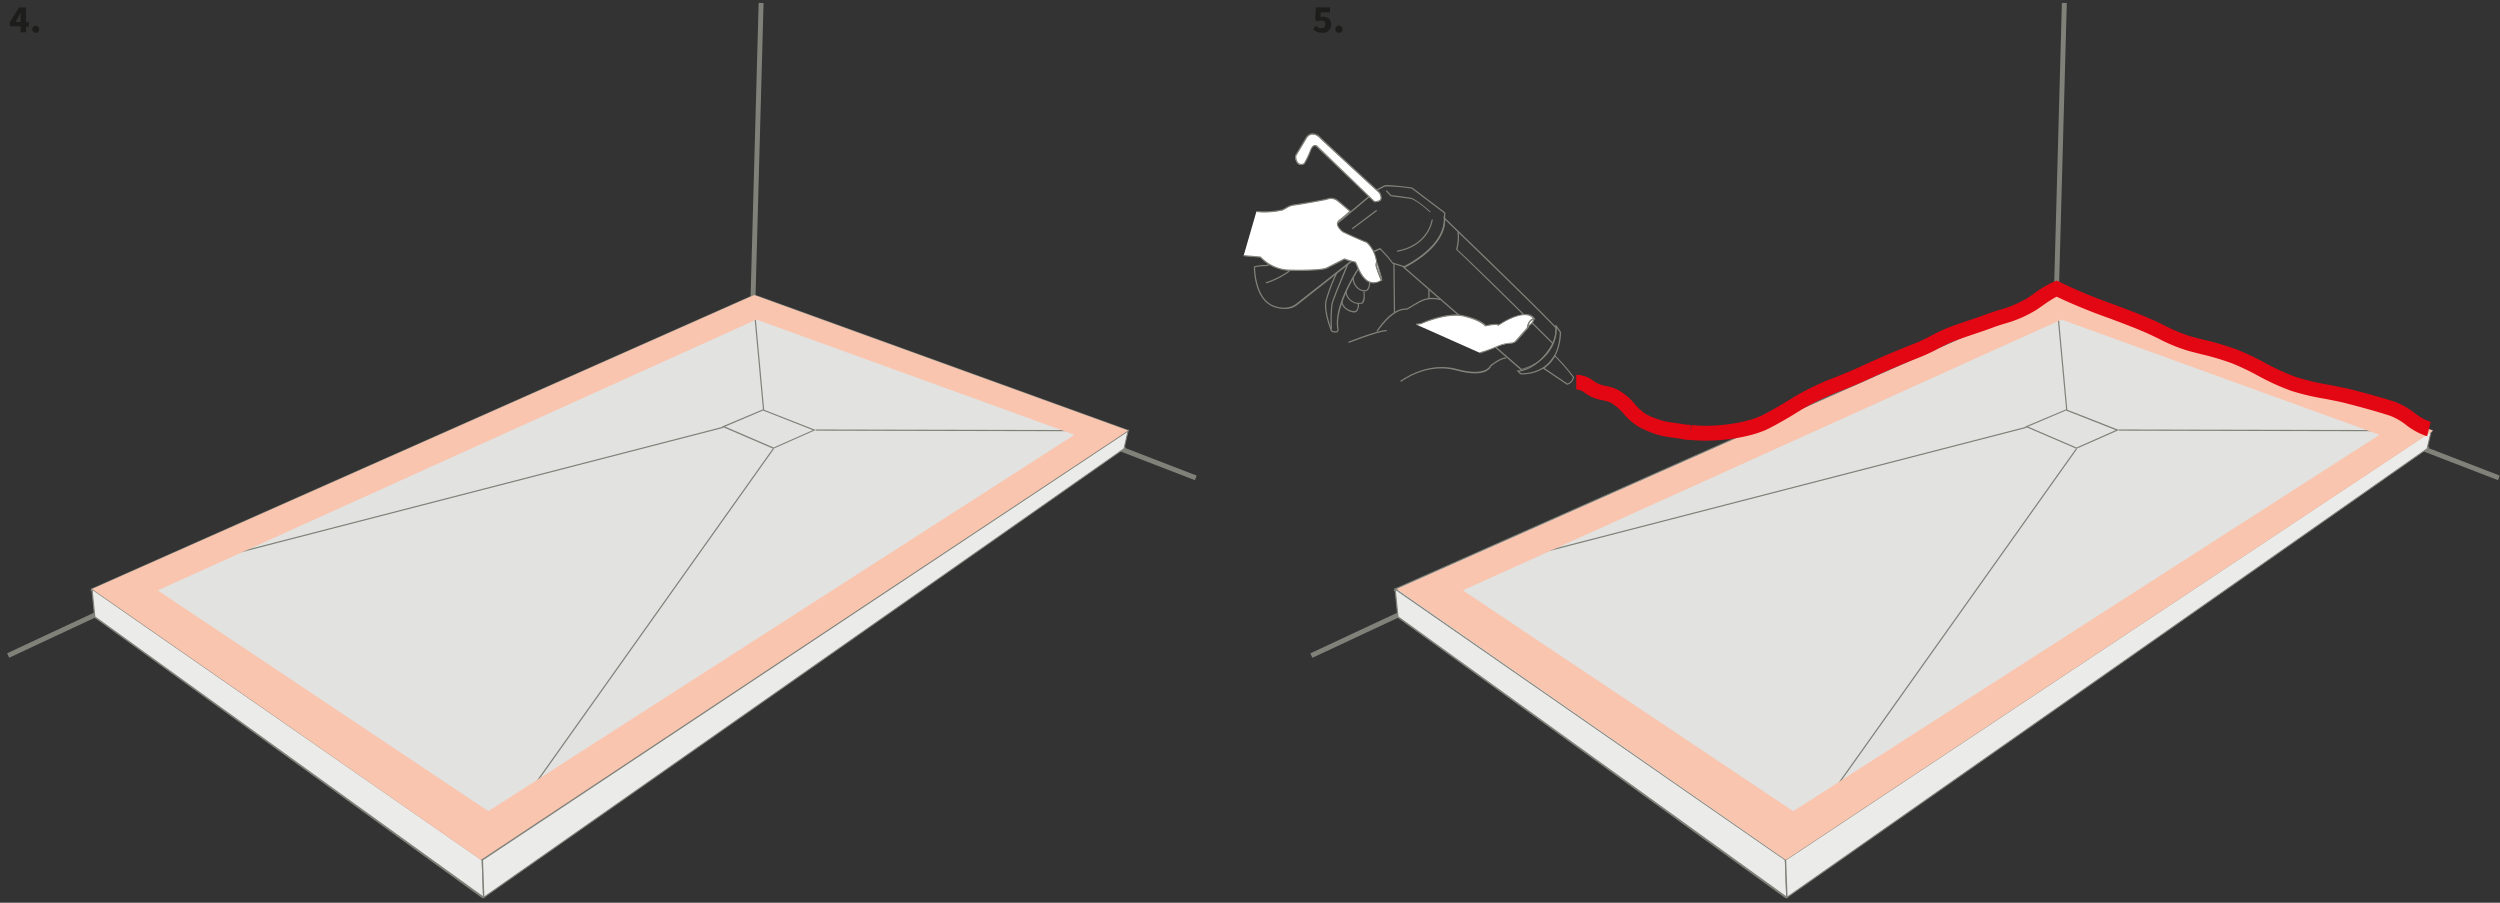 <svg id="Capa_1" data-name="Capa 1" xmlns="http://www.w3.org/2000/svg" viewBox="0 0 510.24 184.25"><rect x="0" y="0" width="510.24" height="184.25" fill="#333333" stroke="none"/><defs><style>.cls-1{fill:#1d1d1b;}.cls-2{fill:#80827a;}.cls-3{fill:#e2e2e0;}.cls-4{fill:#ebebe9;}.cls-5{fill:#fff;}.cls-6{fill:#f9c5af;}.cls-7{fill:#e30613;}</style></defs><path class="cls-1" d="M4.22,6.6V5.38H2V4.57L3.88,1.52H5.32v3H5.9v.9H5.32V6.6ZM3.15,4.48H4.22V3.66c0-.17,0-.36,0-.57s0-.41,0-.57h0c-.06.14-.13.28-.2.43s-.14.29-.22.43Z"/><path class="cls-1" d="M7.3,6.69a.66.66,0,0,1-.51-.21A.72.72,0,0,1,6.58,6a.75.75,0,0,1,.21-.54.66.66,0,0,1,.51-.21.66.66,0,0,1,.5.21A.75.75,0,0,1,8,6a.72.72,0,0,1-.21.52A.66.66,0,0,1,7.3,6.69Z"/><path class="cls-1" d="M269.82,6.69a2.57,2.57,0,0,1-1.06-.2A2.86,2.86,0,0,1,268,6l.53-.74a3.45,3.45,0,0,0,.5.35,1.21,1.21,0,0,0,.6.15.92.92,0,0,0,.62-.2A.71.71,0,0,0,270.5,5a.76.76,0,0,0-.22-.59.83.83,0,0,0-.58-.2l-.2,0a.59.59,0,0,0-.17,0l-.17.08a1.57,1.57,0,0,0-.21.12l-.53-.34.15-2.56h2.88v1h-1.87l-.08,1a1.43,1.43,0,0,1,.27-.09,1.36,1.36,0,0,1,.29,0,1.79,1.79,0,0,1,.62.1,1.53,1.53,0,0,1,.52.28,1.26,1.26,0,0,1,.35.49,1.7,1.7,0,0,1,.13.71,1.79,1.79,0,0,1-.15.75,1.62,1.62,0,0,1-.41.55,1.64,1.64,0,0,1-.6.35A2.06,2.06,0,0,1,269.82,6.69Z"/><path class="cls-1" d="M273.26,6.69a.66.66,0,0,1-.5-.21.72.72,0,0,1-.21-.52.75.75,0,0,1,.21-.54.66.66,0,0,1,.5-.21.66.66,0,0,1,.51.21A.75.75,0,0,1,274,6a.72.72,0,0,1-.21.52A.66.66,0,0,1,273.26,6.69Z"/><rect class="cls-2" x="259.71" y="97.61" width="168.4" height="1" transform="translate(-9.18 154.93) rotate(-25.06)"/><rect class="cls-2" x="464.03" y="31.2" width="1" height="97.55" transform="translate(222.53 484.47) rotate(-68.88)"/><rect class="cls-2" x="389.54" y="31" width="61.82" height="1" transform="translate(377.47 450.93) rotate(-88.43)"/><path class="cls-2" d="M364.39,183.31l-.07-.05L285,125.87l.19-.09L419.06,62.26l.05,0,76.76,29-.2.13Zm-78.88-57.4L364.4,183,495.34,91.34,419.07,62.53Z"/><polygon class="cls-3" points="284.74 120.22 419.89 60.26 496.21 87.91 364.11 175.5 284.74 120.22"/><path class="cls-2" d="M364.11,175.65l-.07-.05-79.55-55.4.2-.09,135.2-60,.05,0,76.54,27.73-.21.14ZM285,120.25l79.12,55.1L495.93,87.94l-76-27.55Z"/><polygon class="cls-4" points="364.68 183.15 364.39 175.5 284.74 120.22 285.31 125.9 364.68 183.15"/><path class="cls-2" d="M364.81,183.41l-.21-.15L285.19,126v0l-.59-5.94.22.15,79.71,55.31v.07Zm-79.38-57.58,79.11,57.07-.27-7.33-79.38-55.09Z"/><polygon class="cls-4" points="496.2 87.91 495.36 91.6 364.68 183.15 364.39 175.5 496.2 87.91"/><path class="cls-2" d="M364.56,183.39l-.29-7.95.06,0L496.4,87.63l-.93,4,0,0Zm0-7.82.27,7.35,130.45-91.4.77-3.33Z"/><path class="cls-2" d="M423.8,91.6l-10.52-4.53,8.39-3.53h.05l10.77,4.22Zm-9.88-4.53,9.88,4.26,8-3.54-10.16-4Z"/><polygon class="cls-2" points="364.5 175.29 364.29 175.14 423.7 91.53 423.9 91.68 364.5 175.29"/><rect class="cls-2" x="282.35" y="103.74" width="133.36" height="0.25" transform="translate(-14.88 90.51) rotate(-14.47)"/><polygon class="cls-2" points="421.69 83.68 419.55 60.43 419.8 60.4 421.94 83.66 421.69 83.68"/><polygon class="cls-2" points="495.92 88.04 432.45 87.9 432.45 87.65 495.92 87.79 495.92 88.04"/><path class="cls-2" d="M319.84,78.54l0,0-5-3.36.13-.1a11.64,11.64,0,0,0,2.24-2.52l.08-.13.12.11a38.64,38.64,0,0,1,3.84,4.41l0,0V77a1.92,1.92,0,0,1-1.37,1.52Zm-4.58-3.4,4.63,3.13A1.6,1.6,0,0,0,321,77a37.07,37.07,0,0,0-3.67-4.23A11.74,11.74,0,0,1,315.26,75.14Z"/><path class="cls-2" d="M310.69,76.41h-.37l-.82-.81h.31s2.81,0,5.57-3.36,2-5.81,2-5.83l.22-.11,1,1.45v0s.11,4-2.31,6.47A8.07,8.07,0,0,1,310.69,76.41Zm-.26-.25a7.91,7.91,0,0,0,5.66-2.09c2.22-2.23,2.24-5.85,2.24-6.25l-.64-.92c.09,1,0,3-2.12,5.49-2.35,2.83-4.69,3.34-5.48,3.43Z"/><path class="cls-2" d="M310.48,75.56l-.05,0L286.34,54.57l.16-.08c9.15-4.86,8.17-9.88,8.16-9.93l-.09-.4.3.28c.17.17,17.21,16.51,22.82,22.4l0,0v0c0,7.11-7.11,8.62-7.18,8.63Zm-23.7-20.94,23.77,20.67c.67-.16,6.89-1.8,6.92-8.32-5.25-5.51-20.37-20-22.52-22.1C295,46.12,294.65,50.39,286.78,54.62Z"/><path class="cls-2" d="M316.8,70.13C316.65,70,300.89,54.36,297.25,51l-.07-.06,0-.08a9.24,9.24,0,0,0,.27-3.62l.25,0a9.41,9.41,0,0,1-.26,3.67C301.24,54.36,316.82,69.8,317,70Z"/><path class="cls-2" d="M275.27,70l-.09-.24c.24-.09,6-2.41,7.84-2.41v.25C281.22,67.62,275.33,70,275.27,70Z"/><path class="cls-2" d="M285.93,77.94l-.16-.2c.06,0,5.37-4.13,11.59-2.43,6,1.64,6.79-.74,6.8-.76v0l0,0c.09-.07,2.17-1.73,3.21-1.58l0,.25c-.76-.11-2.39,1-3,1.5-.12.35-1.15,2.52-7.08.9C291.2,73.89,286,77.9,285.93,77.94Z"/><path class="cls-2" d="M281.14,67.7l-.21-.13c.12-.19,2.88-4.61,5.93-4.61h.24c.5-.26.93-.53,1.35-.78,1.61-1,2.89-1.77,5.51-1.2l-.06.25c-2.52-.55-3.75.2-5.32,1.16-.43.26-.88.54-1.39.81l0,0h-.29C284,63.21,281.17,67.65,281.14,67.7Z"/><path class="cls-5" d="M289,66.22l1-.14s5.25-2.41,8.79-1.56,4.39,2,4.39,2,2.27-.57,2.7-.14c1.13-.85,5.81-3.55,7.23-1.28a2,2,0,0,0-1.28,1.84l-2.27,2.56a1.44,1.44,0,0,1-1,.56,8.36,8.36,0,0,0-3,.71A28.26,28.26,0,0,1,302,72"/><path class="cls-2" d="M302.05,72.15l-.08-.24a28.23,28.23,0,0,0,3.52-1.27,8.29,8.29,0,0,1,3-.72,1.29,1.29,0,0,0,.89-.52l2.25-2.53a2.14,2.14,0,0,1,1.2-1.85,1.75,1.75,0,0,0-1.11-.65c-1.83-.34-4.78,1.29-5.85,2.09l-.09.06-.07-.07c-.27-.28-1.73,0-2.58.17l-.08,0,0-.06s-.88-1.12-4.32-1.94-8.65,1.52-8.71,1.55h0l-1,.14,0-.25,1-.13c.38-.18,5.37-2.4,8.85-1.56,3.11.74,4.17,1.7,4.41,2,.49-.12,2.1-.47,2.65-.16,1.15-.83,4.1-2.43,6-2.08a2,2,0,0,1,1.36.9l.09.13-.16,0a1.9,1.9,0,0,0-1.19,1.72v0l0,0-2.27,2.55a1.53,1.53,0,0,1-1.08.61,8.15,8.15,0,0,0-2.91.69A29.56,29.56,0,0,1,302.05,72.15Z"/><path class="cls-5" d="M311.79,66.73s1.33-1,1.28-1.59a1.47,1.47,0,0,0-.94.65c-.14.34-.34.94-.34.94"/><path class="cls-2" d="M311.55,67.07l.12-.38s.2-.61.34-1a1.53,1.53,0,0,1,1-.72l.14,0,0,.16c.06.65-1.18,1.59-1.33,1.7Zm1.36-1.74a1.13,1.13,0,0,0-.67.51c-.06.15-.13.34-.19.52A3.22,3.22,0,0,0,312.91,65.33Z"/><path class="cls-2" d="M262.08,63.05a6.33,6.33,0,0,1-2.35-.49c-3.84-1.66-3.83-7.85-3.82-8.11v-.09l.08,0a8.77,8.77,0,0,1,2.37-.29c1.09,0,10-5.66,14.55-8.65l8-6.74c.07,0,1.17-.64,1.68-.86s5.05.37,5.56.44l.06,0L295,43.4l-.06.91c.38,6.19-8.21,10.21-8.3,10.25l0,0h-.05l-2.42-.75,0,0-.91-1.19-1.58-1.68-5.57,2.34-11.38,9A4,4,0,0,1,262.08,63.05Zm-5.92-8.5c0,.78.23,6.3,3.66,7.78,3,1.2,4.67-.3,4.69-.31l11.43-9,5.75-2.42,1.7,1.82.89,1.17,2.3.71c.65-.32,8.48-4.2,8.11-10h0l.05-.79-6.61-5a33.88,33.88,0,0,0-5.4-.46c-.5.23-1.63.84-1.64.85l-8,6.73c-.55.36-13.27,8.7-14.7,8.7A8.69,8.69,0,0,0,256.16,54.55Z"/><path class="cls-5" d="M280.47,41.13,268.84,30s-.73-1-1.41.8a14.6,14.6,0,0,1-1.25,2.6,1.05,1.05,0,0,1-1.3,0,2.07,2.07,0,0,1-.46-1.53l2.16-3.63s1-1.82,2.83-.06,12.13,11.22,12.13,11.22.63,1.14.17,1.54a1.79,1.79,0,0,1-1.24.28"/><path class="cls-2" d="M280.73,41.27a1.08,1.08,0,0,1-.28,0h0l0,0L268.76,30.05a.62.62,0,0,0-.46-.22c-.18,0-.46.21-.76,1a13.36,13.36,0,0,1-1.26,2.63l0,0a1.16,1.16,0,0,1-1.46-.07,2.14,2.14,0,0,1-.49-1.64v-.05l2.16-3.63a1.83,1.83,0,0,1,1.22-.87,2.24,2.24,0,0,1,1.81.79c1.79,1.74,12,11.13,12.13,11.22l0,0c.07.13.66,1.24.15,1.69A1.66,1.66,0,0,1,280.73,41.27Zm-.21-.26a1.57,1.57,0,0,0,1.11-.26c.3-.26,0-1.07-.19-1.36-.45-.42-10.35-9.5-12.12-11.21a2,2,0,0,0-1.59-.72,1.59,1.59,0,0,0-1,.75l-2.15,3.6a2,2,0,0,0,.42,1.41.92.92,0,0,0,1.13.06,16.36,16.36,0,0,0,1.22-2.57c.27-.7.59-1.08,1-1.13a.76.76,0,0,1,.67.31Z"/><path class="cls-2" d="M291.89,43.37s-2.88-2.63-4-2.79-3.93-.51-4-.52h-.05l-1-1.05.18-.18.93,1c.37,0,2.88.35,3.93.51s4,2.75,4.09,2.86Z"/><path class="cls-2" d="M285.14,51.4l-.05-.24c6.46-1.16,7.1-6.31,7.1-6.36l.25,0C292.43,44.88,291.79,50.21,285.14,51.4Z"/><polygon class="cls-2" points="276.06 46.78 275.91 46.59 280.9 42.84 281.05 43.04 276.06 46.78"/><path class="cls-2" d="M258.39,57.86l-.07-.24a16.71,16.71,0,0,0,4.78-2.42l.15.2A17.09,17.09,0,0,1,258.39,57.86Z"/><path class="cls-5" d="M253.82,52.19l3.4.28a8.38,8.38,0,0,0,5.5,2.66c3.29.12,7.14,0,8-.39s3.68-1.87,3.68-1.87a15.22,15.22,0,0,0,2.15.62c.4,0,1.59,5.95,5.39,3.74-.4-1.08-1.3-3.17-1-3.74a7.42,7.42,0,0,0-.74-2.38c-.06-.17-.91-1.53-1.42-1.7s-4.65-2-4.82-2.16-1.75-1.42-.56-2.32,2.15-1.81,2.15-1.81-2.21-1.93-2.72-2.27a2.12,2.12,0,0,0-1.87-.23c-.68.23-6.29,1.19-7,1.25a6.71,6.71,0,0,0-2.16,1,16.46,16.46,0,0,1-5.38.34"/><path class="cls-2" d="M280.34,57.85a2.24,2.24,0,0,1-.73-.12c-1.49-.49-2.32-2.42-2.76-3.45a5.49,5.49,0,0,0-.32-.67,13.12,13.12,0,0,1-2.12-.61c-.38.2-2.86,1.48-3.64,1.85s-4.82.52-8,.41a8.63,8.63,0,0,1-5.56-2.67l-3.35-.28,0-.25,3.45.29,0,0A8.34,8.34,0,0,0,262.73,55c3.25.11,7.11,0,7.93-.39s3.65-1.85,3.68-1.87l.05,0,.05,0a14.65,14.65,0,0,0,2.11.62c.18,0,.27.22.53.81.43,1,1.23,2.86,2.61,3.32a2.59,2.59,0,0,0,2.1-.32c-.06-.14-.11-.29-.18-.46-.57-1.48-1-2.75-.76-3.27a6,6,0,0,0-.64-2.08c0-.11-.08-.19-.09-.22s-.88-1.47-1.34-1.62-4.66-2-4.87-2.19l-.06-.06c-.25-.22-1-.9-1-1.62a1.12,1.12,0,0,1,.49-.83c.95-.73,1.77-1.46,2-1.71-.44-.39-2.17-1.88-2.6-2.17a2,2,0,0,0-1.76-.21c-.69.23-6.3,1.19-7,1.25a3.59,3.59,0,0,0-1.39.56c-.22.12-.46.26-.72.39a16.27,16.27,0,0,1-5.49.35l.09-.24a16.36,16.36,0,0,0,5.28-.33c.27-.13.5-.26.72-.39a4,4,0,0,1,1.49-.59c.62-.05,6.26-1,6.94-1.24a2.25,2.25,0,0,1,2,.24c.51.34,2.64,2.2,2.73,2.28l.11.09-.1.1s-1,.92-2.17,1.82a.85.85,0,0,0-.39.65c0,.59.67,1.21.9,1.42l.07.06c.22.18,4.23,2,4.77,2.13s1.44,1.61,1.5,1.78l.08.2a6,6,0,0,1,.66,2.23l0,0c-.25.43.39,2.09.77,3.08l.21.56,0,.1-.09.05A3.31,3.31,0,0,1,280.34,57.85Z"/><path class="cls-5" d="M281,53.52s1.41,4.39,1,3.57a23.72,23.72,0,0,1-1.11-3Z"/><path class="cls-2" d="M282,57.32c-.1,0-.16-.11-.19-.17a23.83,23.83,0,0,1-1.12-3v0l.25-1.07.14.43c1.2,3.73,1.1,3.77,1,3.82ZM281,54.11c.06.19.36,1.16.68,2-.18-.63-.43-1.44-.65-2.12Z"/><path class="cls-2" d="M272.51,67.88c-.42,0-.91-.2-.95-.48a4.54,4.54,0,0,0-.15-.44c-.39-1.14-1.3-3.82-.87-5.67a36,36,0,0,1,2.22-5.76l.22.11a37.4,37.4,0,0,0-2.2,5.7c-.41,1.78.49,4.41.87,5.54.09.28.14.41.15.48a.93.93,0,0,0,.78.26c.39,0,.39-.27.39-.35-1-4.74,3.95-12.18,4.16-12.49l.21.14c0,.08-5.06,7.66-4.12,12.32a.59.59,0,0,1-.61.63Z"/><path class="cls-2" d="M271.61,67.16a31.26,31.26,0,0,1,.12-5.14c.28-1.19,3.11-7.9,3.24-8.18l.23.09c0,.07-2.95,7-3.23,8.15a32.54,32.54,0,0,0-.11,5.06Z"/><path class="cls-2" d="M278.49,59.47a2.3,2.3,0,0,1-1.42-.56,2.78,2.78,0,0,1-1-2.19h.25a2.56,2.56,0,0,0,.89,2,1.91,1.91,0,0,0,1.46.49c.79-.15.74-1.62.74-1.63h.25c0,.07.05,1.69-.95,1.88A1,1,0,0,1,278.49,59.47Z"/><path class="cls-2" d="M277.74,62a2.81,2.81,0,0,1-3.18-2.6l.25,0a2.56,2.56,0,0,0,2.93,2.39.39.39,0,0,0,.29-.13,3.76,3.76,0,0,0,.21-2.17l.25,0c0,.07.24,1.77-.28,2.36A.6.6,0,0,1,277.74,62Z"/><path class="cls-2" d="M276.37,63.77h-.11c-1.18-.11-2.56-1.15-2.5-2.28H274c-.05.91,1.08,1.91,2.27,2a.57.57,0,0,0,.53-.17c.42-.43.3-1.49.3-1.5l.25,0a2.55,2.55,0,0,1-.37,1.71A.87.87,0,0,1,276.37,63.77Z"/><polygon class="cls-2" points="284.48 63.75 284.37 53.77 284.62 53.77 284.73 63.75 284.48 63.75"/><rect class="cls-2" x="291.51" y="59.04" width="0.25" height="1.87"/><rect class="cls-2" x="-6.26" y="97.61" width="168.4" height="1" transform="translate(-34.22 42.26) rotate(-25.06)"/><rect class="cls-2" x="198.06" y="31.2" width="1" height="97.55" transform="translate(52.41 236.37) rotate(-68.88)"/><rect class="cls-2" x="123.57" y="31" width="61.82" height="1" transform="translate(118.77 185.06) rotate(-88.43)"/><path class="cls-2" d="M98.42,183.31l-.07-.05L19.06,125.87l.19-.09L153.09,62.26l0,0,76.76,29-.2.13Zm-78.87-57.4L98.43,183,229.37,91.34,153.1,62.53Z"/><polygon class="cls-3" points="18.77 120.22 153.93 60.26 230.24 87.91 98.14 175.5 18.77 120.22"/><path class="cls-2" d="M98.14,175.65l-.07-.05L18.52,120.2l.2-.09,135.2-60,.05,0,76.54,27.73-.2.14ZM19,120.25l79.12,55.1L230,87.94l-76-27.55Z"/><polygon class="cls-4" points="98.71 183.15 98.42 175.5 18.77 120.22 19.34 125.9 98.71 183.15"/><path class="cls-2" d="M98.84,183.41l-.2-.15L19.22,126v0L18.62,120l.22.15,79.71,55.31v.07ZM19.46,125.83,98.57,182.9l-.27-7.33L18.92,120.48Z"/><polygon class="cls-4" points="230.24 87.91 229.39 91.6 98.71 183.15 98.42 175.5 230.24 87.91"/><path class="cls-2" d="M98.59,183.39l-.29-7.95.06,0L230.43,87.63l-.93,4,0,0Zm0-7.82.27,7.35,130.46-91.4.76-3.33Z"/><path class="cls-2" d="M157.83,91.6l-10.52-4.53,8.4-3.53h0l10.77,4.22ZM148,87.07l9.88,4.26,8-3.54-10.16-4Z"/><polygon class="cls-2" points="98.53 175.29 98.32 175.14 157.73 91.53 157.93 91.68 98.53 175.29"/><rect class="cls-2" x="16.38" y="103.74" width="133.36" height="0.25" transform="translate(-23.32 24.05) rotate(-14.47)"/><polygon class="cls-2" points="155.72 83.68 153.58 60.43 153.83 60.4 155.97 83.66 155.72 83.68"/><polygon class="cls-2" points="229.95 88.04 166.48 87.9 166.48 87.65 229.95 87.79 229.95 88.04"/><path class="cls-6" d="M99.67,165.56,219.29,88.74,154.38,65.22,32.2,120.49Zm-80.9-45.34,135.16-60,76.31,27.65L98.14,175.5Z"/><path class="cls-6" d="M366,165.56,485.65,88.74,420.74,65.22,298.57,120.49Zm-80.9-45.34,135.16-60L496.6,87.91,364.5,175.5Z"/><path class="cls-7" d="M348.07,89.94a25.92,25.92,0,0,1-3.05-.16,5.73,5.73,0,0,1-1.52-.13c-.56-.12-1.22-.21-1.91-.3s-1.61-.22-2.36-.38a20.32,20.32,0,0,1-4.63-1.78,12.81,12.81,0,0,1-3.21-2.73,10.61,10.61,0,0,0-2.59-2.24,7.16,7.16,0,0,0-1.73-.53A9.51,9.51,0,0,1,324.8,81a11.29,11.29,0,0,1-1.31-.79,2.84,2.84,0,0,0-1.78-.71l0-3a5.73,5.73,0,0,1,3.48,1.22,8.1,8.1,0,0,0,1,.59,6.63,6.63,0,0,0,1.57.47,9.41,9.41,0,0,1,2.5.81,12.91,12.91,0,0,1,3.37,2.84A10.64,10.64,0,0,0,336,84.56,17.15,17.15,0,0,0,339.87,86c.64.14,1.39.24,2.12.34s1.4.19,2.06.32l1.05.07-.06,1.5h0l.2-1.49c4,.52,11-.21,14.6-2.07,1.94-1,4.06-2.24,6-3.46a53.4,53.4,0,0,1,9-4.32c1.57-.64,3.2-1.29,4.74-2,3.62-1.69,7.4-3.3,11.24-4.8a33.82,33.82,0,0,0,3.24-1.54,37.86,37.86,0,0,1,3.57-1.69c1.41-.54,2.85-1,4.24-1.49,1.18-.39,2.36-.79,3.52-1.22.94-.35,1.86-.64,2.75-.93a22.14,22.14,0,0,0,5.72-2.43c.39-.25.81-.55,1.25-.85a20.63,20.63,0,0,1,4.08-2.43l.62-.25.6.31a101.15,101.15,0,0,0,10.85,4.51c2.64,1,5.38,2,8,3.16.88.39,1.72.8,2.56,1.21a32.32,32.32,0,0,0,5.53,2.27q1.28.34,2.58.66a56.76,56.76,0,0,1,6.71,2,54.42,54.42,0,0,1,5.59,2.65,44.88,44.88,0,0,0,6.33,2.9A45.36,45.36,0,0,0,475,78.48c1.57.3,3.2.6,4.87,1,3.06.8,6.05,1.6,8.92,2.53a15.65,15.65,0,0,1,4,2.26,11.12,11.12,0,0,0,3.31,1.85l-.74,2.91a13.47,13.47,0,0,1-4.3-2.31,12.83,12.83,0,0,0-3.21-1.85c-2.79-.91-5.73-1.7-8.75-2.49-1.56-.41-3.14-.7-4.66-1a48.06,48.06,0,0,1-6.83-1.62,48,48,0,0,1-6.76-3.08,52.91,52.91,0,0,0-5.28-2.52,55.31,55.31,0,0,0-6.37-1.89c-.88-.22-1.76-.44-2.63-.68a34,34,0,0,1-6-2.47c-.81-.39-1.62-.78-2.46-1.16-2.55-1.12-5.24-2.12-7.85-3.09a113,113,0,0,1-10.52-4.32,25.76,25.76,0,0,0-2.86,1.83l-1.32.9a25.07,25.07,0,0,1-6.46,2.78c-.86.27-1.74.55-2.61.88-1.2.45-2.41.85-3.62,1.26s-2.76.92-4.1,1.44a34.67,34.67,0,0,0-3.28,1.56,38.14,38.14,0,0,1-3.53,1.66c-3.78,1.48-7.5,3.07-11.06,4.73-1.62.75-3.28,1.42-4.89,2.07a50.56,50.56,0,0,0-8.54,4.07c-2,1.28-4.16,2.52-6.2,3.59C358,89.07,352.48,89.94,348.07,89.94Z"/></svg>